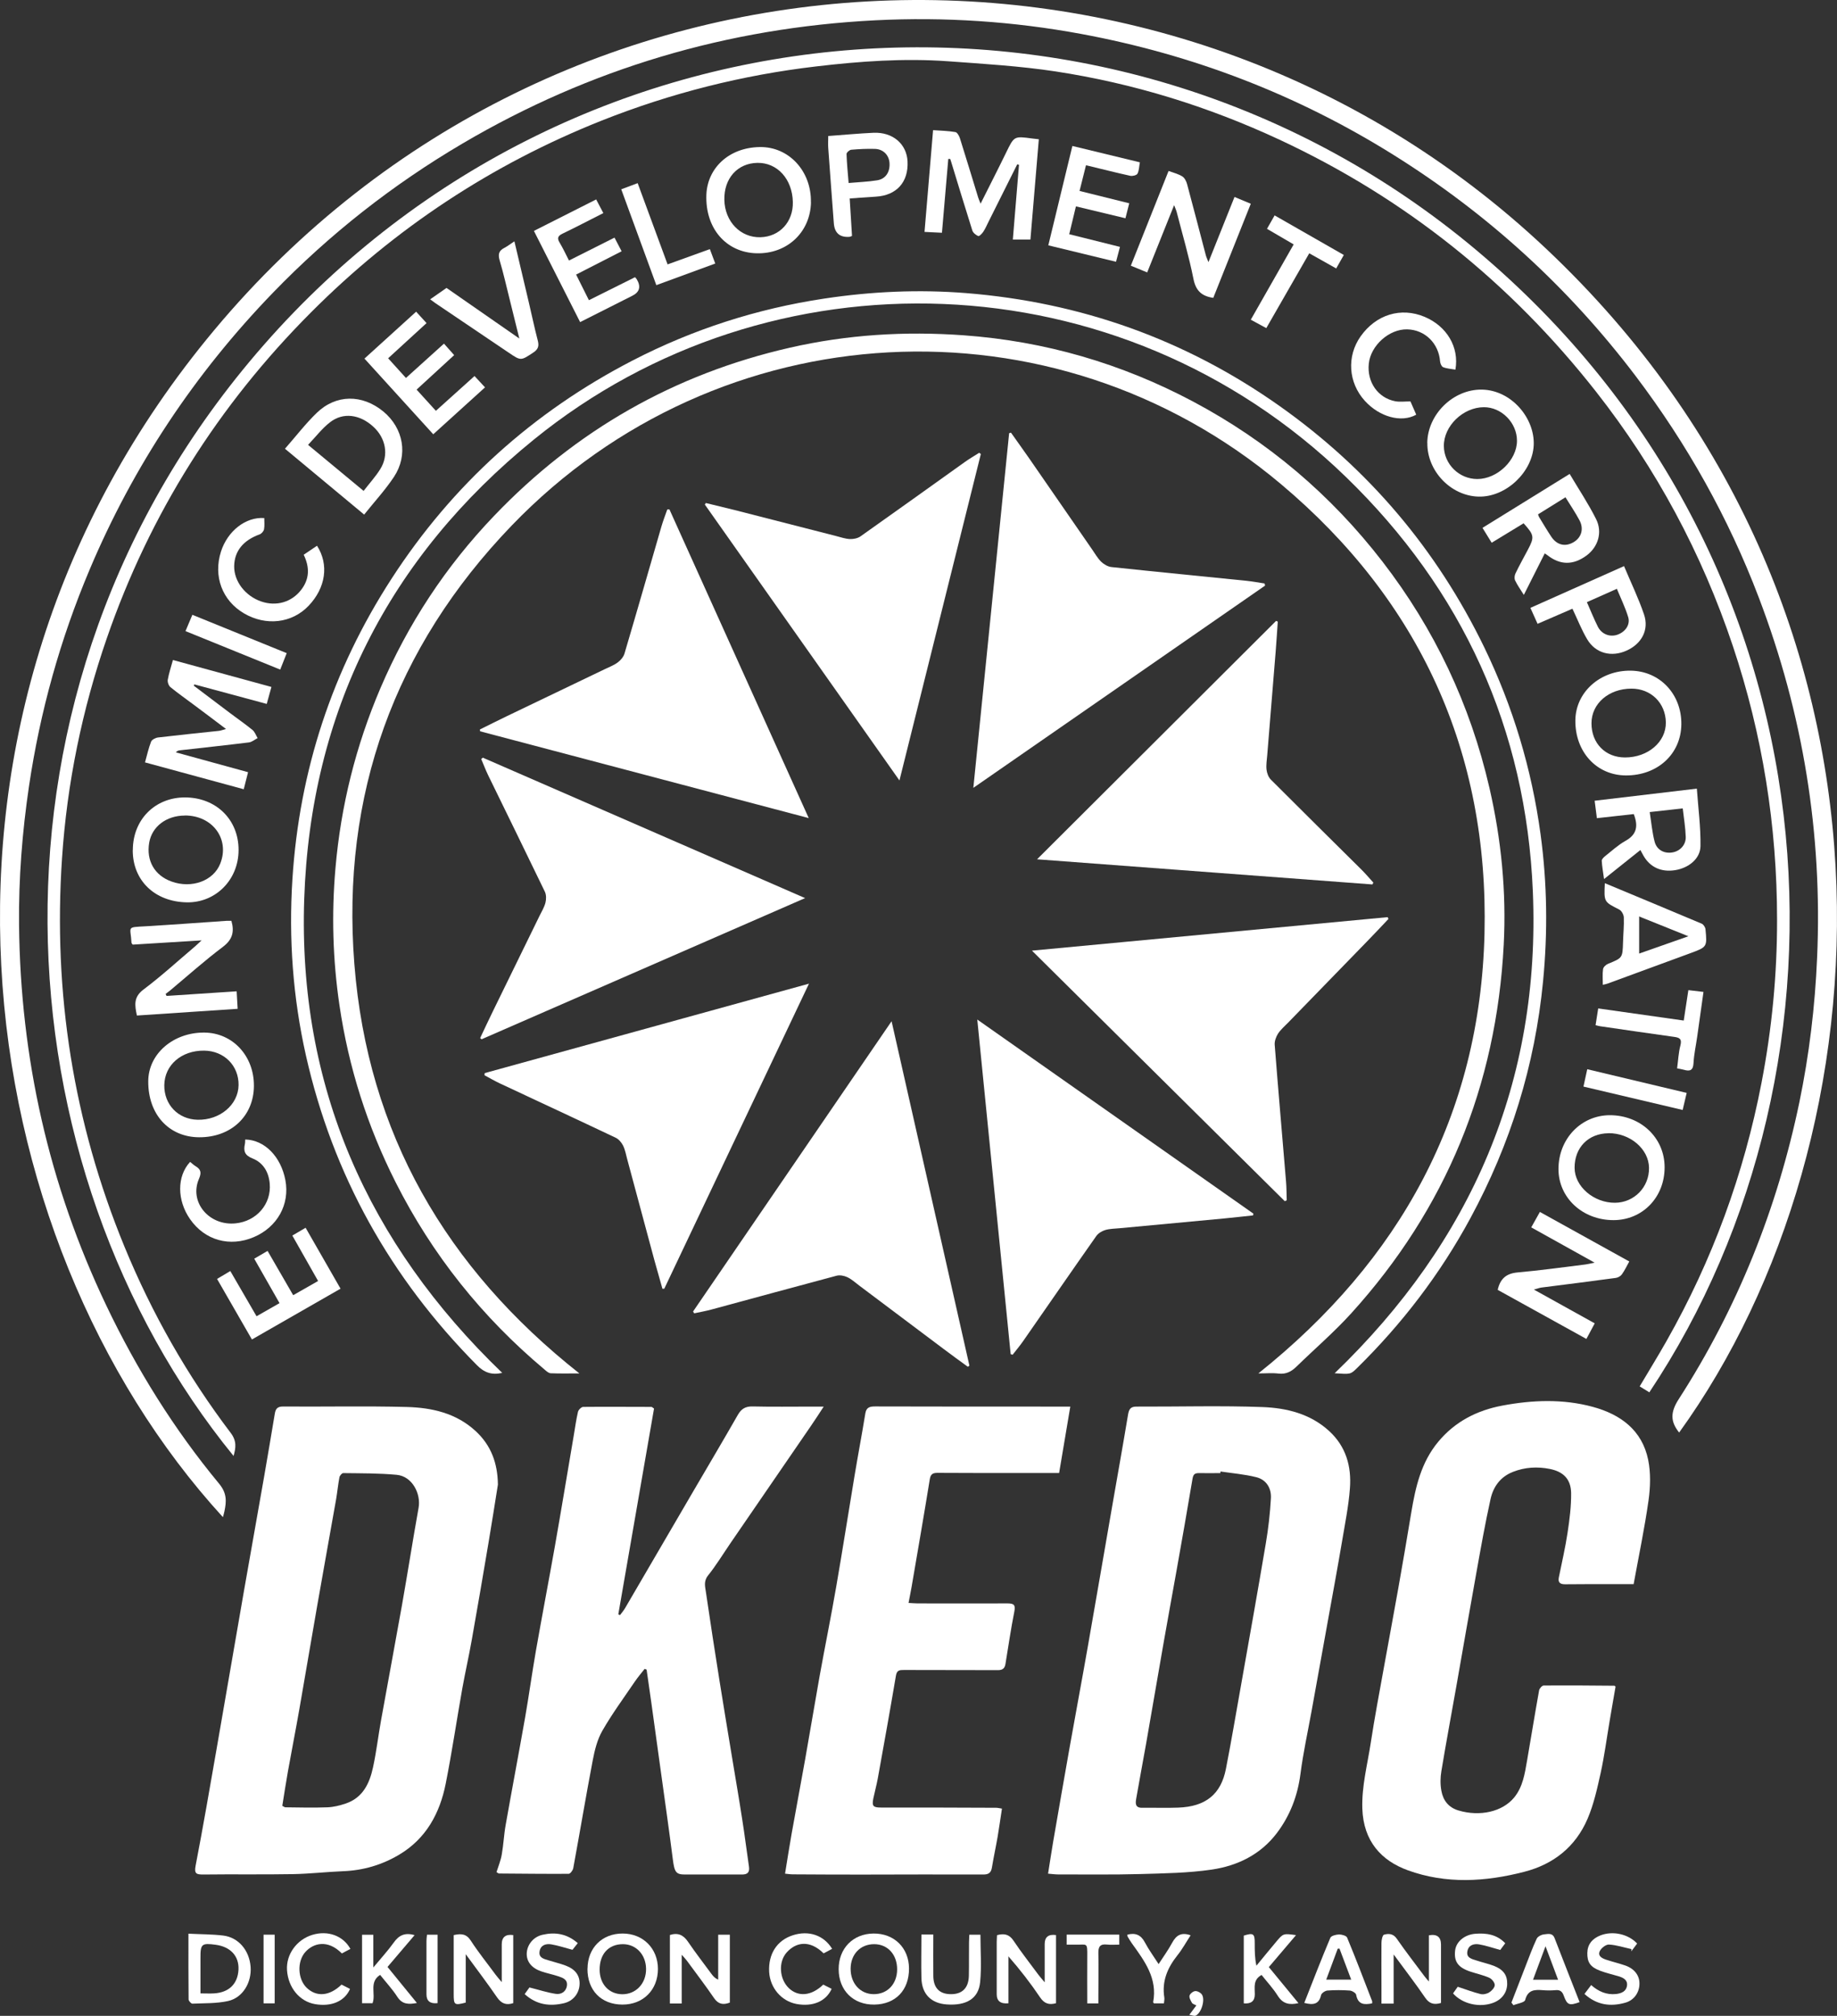 <?xml version="1.0" encoding="UTF-8"?><svg id="a" xmlns="http://www.w3.org/2000/svg" width="238.16" height="261.29" viewBox="0 0 238.16 261.29"><rect x="0" y="0" width="238.16" height="261.29" fill="#333333" stroke="none"/><path d="m135.88,242.85c.23-1.44.43-2.8.66-4.14.71-4.12,1.43-8.25,2.16-12.37.77-4.34,1.59-8.67,2.35-13.02,1.08-6.14,2.13-12.29,3.2-18.43.67-3.85,1.36-7.7,2-11.55.12-.69.33-1.03,1.11-1.02,5.44.02,10.9-.14,16.33.06,3.1.12,6.16.86,8.6,3.08,2.22,2.02,2.94,4.62,2.72,7.47-.17,2.3-.64,4.58-1.02,6.86-.56,3.31-1.17,6.62-1.77,9.93-.73,4.04-1.46,8.08-2.19,12.12-.49,2.69-1.08,5.37-1.43,8.08-.37,2.86-1.35,5.42-3.07,7.69-2.11,2.78-5.1,4.23-8.42,4.72-3.06.45-6.19.49-9.29.58-3.54.1-7.09.04-10.63.05-.36,0-.72-.05-1.31-.1h0Zm22.36-52.13c0,.07-.02.15-.03.22-.93,0-1.85.02-2.78,0-.52,0-.72.15-.82.71-.67,4.01-1.38,8.01-2.09,12.01-.55,3.09-1.12,6.17-1.66,9.26-.77,4.4-1.52,8.8-2.29,13.2-.41,2.33-.86,4.66-1.26,6.99-.1.59-.18,1.23.77,1.21,1.56-.02,3.12.04,4.68-.02,3.55-.13,5.54-1.73,6.18-5.04.69-3.51,1.28-7.05,1.91-10.57,1.1-6.21,2.21-12.42,3.26-18.64.33-1.94.55-3.9.66-5.86.07-1.3-.6-2.4-1.9-2.72-1.52-.38-3.1-.51-4.65-.74h.02Z" fill="#fff" stroke-width="0"/><path d="m64.56,192.38c-.4,2.5-.79,5-1.21,7.49-.71,4.22-1.43,8.44-2.18,12.65-.37,2.11-.85,4.2-1.23,6.31-.73,4.11-1.34,8.25-2.15,12.34-.76,3.85-2.54,7.15-6.04,9.23-2.22,1.32-4.64,2.04-7.25,2.14-2.18.09-4.35.34-6.53.38-3.86.07-7.73,0-11.59.05-.88,0-1.23-.06-1.02-1.14.96-4.98,1.82-9.97,2.69-14.96,1.2-6.87,2.37-13.74,3.57-20.61.86-4.93,1.75-9.86,2.61-14.79.48-2.75.94-5.5,1.4-8.25.11-.64.36-.92,1.1-.91,5.34.04,10.69-.08,16.03.06,3.24.09,6.39.8,8.9,3.12,2.01,1.85,2.85,4.17,2.89,6.89h.01Zm-27.96,41.69c.22.11.31.19.4.19,1.82.02,3.64.07,5.46,0,.78-.03,1.58-.23,2.33-.48,2.26-.75,3.13-2.63,3.58-4.74.43-2,.67-4.04,1.03-6.05.89-4.95,1.82-9.9,2.7-14.85.75-4.23,1.41-8.48,2.17-12.71.32-1.78-.8-4.09-2.86-4.27-2.3-.21-4.61-.19-6.92-.22-.16,0-.44.33-.48.53-.18.94-.27,1.89-.43,2.84-.82,4.64-1.66,9.27-2.47,13.91-.78,4.44-1.52,8.89-2.3,13.33-.47,2.69-1,5.36-1.48,8.05-.27,1.5-.49,3-.73,4.47h0Z" fill="#fff" stroke-width="0"/><path d="m217.69,185.68c-1.13-1.42-1.15-2.61-.06-4.31,7.63-11.83,12.78-24.71,15.65-38.49,1.28-6.18,2.03-12.43,2.3-18.74.71-16.09-1.83-31.65-7.56-46.69-3.93-10.33-9.28-19.87-15.95-28.69-8.72-11.51-19.21-21.07-31.45-28.71-12.46-7.78-25.95-12.96-40.39-15.64-8.84-1.64-17.77-2.23-26.74-1.78-19.13.97-37,6.25-53.52,15.97-9.06,5.33-17.27,11.78-24.58,19.34-10.14,10.49-18.09,22.44-23.77,35.89-3.81,9.02-6.42,18.38-7.86,28.07-.88,5.96-1.35,11.94-1.29,17.95.17,17.25,3.86,33.72,11.29,49.32,3.96,8.31,8.79,16.07,14.66,23.16,1,1.21.95,2.27.68,3.55-.05.26-.13.51-.2.77C-4.04,160.64-14.42,93.3,27.78,42.78c44.51-53.29,123.63-56.78,172.67-10.54,49.62,46.78,44.69,115.46,17.24,153.45h0Z" fill="#fff" stroke-width="0"/><path d="m84.79,182.59c-1.54,8.88-3.09,17.77-4.63,26.66.07.03.14.06.22.1.22-.3.47-.58.66-.91,2.94-5.03,5.88-10.06,8.81-15.09,1.94-3.32,3.9-6.62,5.81-9.96.45-.78.98-1.11,1.91-1.09,2.55.06,5.11.02,7.67.02h1.55c-.64.98-1.13,1.74-1.64,2.48-3.46,5.05-6.93,10.1-10.4,15.15-.98,1.43-1.89,2.93-2.97,4.28-.58.74-.36,1.44-.26,2.14.56,3.85,1.16,7.7,1.77,11.54.53,3.32,1.08,6.63,1.63,9.95.44,2.66.9,5.32,1.31,7.99.32,2.02.57,4.06.87,6.09.11.76-.19,1.03-.91,1.03-2.46-.01-4.93,0-7.39,0-1.17,0-1.36-.32-1.57-1.96-.46-3.62-.98-7.24-1.48-10.86-.43-3.16-.87-6.31-1.31-9.47-.2-1.42-.41-2.84-.61-4.27-.09-.03-.17-.06-.26-.09-.43.55-.88,1.08-1.27,1.65-1.43,2.11-2.95,4.17-4.21,6.37-.65,1.13-.99,2.5-1.24,3.81-.89,4.66-1.67,9.34-2.53,14-.05.28-.39.73-.59.73-3.02.02-6.04-.02-9.06-.04-.03,0-.06-.03-.3-.18.22-.71.54-1.47.68-2.27.23-1.28.28-2.59.51-3.86.82-4.64,1.7-9.27,2.52-13.92.5-2.86.89-5.73,1.39-8.59.79-4.5,1.65-8.99,2.45-13.49.85-4.83,1.65-9.67,2.47-14.5.17-1.01.31-2.03.54-3.02.06-.27.44-.65.68-.65,2.95-.03,5.91,0,8.86,0,.05,0,.11.07.33.22h-.01Z" fill="#fff" stroke-width="0"/><path d="m211.76,205.33h-2.74c-2.04,0-4.08,0-6.12.02-.64,0-.94-.23-.8-.9.39-1.93.84-3.85,1.13-5.79.26-1.7.48-3.43.46-5.14-.03-1.79-1-2.77-2.77-3.12-1.61-.32-3.22-.23-4.77.38-1.64.64-2.56,1.94-2.91,3.54-.71,3.21-1.28,6.44-1.86,9.68-.87,4.83-1.71,9.68-2.56,14.51-.65,3.68-1.34,7.36-1.95,11.05-.14.83-.16,1.73,0,2.56.22,1.23.91,2.16,2.22,2.55,2.76.82,5.7.18,7.23-1.7,1.11-1.37,1.36-3.06,1.65-4.72.53-3.05,1.02-6.11,1.57-9.15.04-.25.39-.63.6-.63,3.06-.02,6.11,0,9.17.03.02,0,.05.04.14.12-.25,1.46-.52,2.96-.77,4.47-.38,2.23-.67,4.47-1.15,6.67-.45,2.03-.9,4.1-1.71,5.99-1.55,3.61-4.39,5.89-8.21,6.87-5.04,1.3-10.12,1.61-15.1-.2-3.4-1.24-5.75-3.74-5.89-8-.09-2.91.66-5.68,1.09-8.5.49-3.22,1.1-6.43,1.68-9.64.62-3.45,1.27-6.89,1.88-10.34.59-3.3,1.15-6.61,1.7-9.92.55-3.28,1.27-6.47,3.49-9.14,2.19-2.64,5.06-4.08,8.31-4.69,3.89-.73,7.84-.89,11.72.16,3.61.98,6.4,3.02,7.19,6.87.34,1.68.29,3.51.05,5.23-.51,3.61-1.26,7.18-1.94,10.9l-.02-.02Z" fill="#fff" stroke-width="0"/><path d="m101.78,242.85c.29-1.78.55-3.47.85-5.16.57-3.21,1.18-6.41,1.75-9.62.64-3.58,1.23-7.18,1.87-10.76.7-3.88,1.49-7.74,2.16-11.63.83-4.79,1.58-9.6,2.38-14.4.45-2.7.96-5.39,1.4-8.09.13-.78.58-.89,1.26-.89,7.5.02,15.01.02,22.51.02h2.8c-.49,2.87-.96,5.66-1.45,8.61h-5.35c-3.47,0-6.94,0-10.41-.02-.57,0-.89.13-1,.79-.76,4.68-1.57,9.35-2.37,14.02-.11.64-.25,1.28-.39,2.05.45.02.8.06,1.15.06,3.89,0,7.77.02,11.66,0,.85,0,1.08.18.9,1.08-.45,2.25-.77,4.52-1.15,6.79-.09.53-.36.78-.95.78-4.06-.02-8.13,0-12.19-.02-.61,0-.94.02-1.06.76-.75,4.44-1.55,8.88-2.35,13.31-.16.87-.4,1.73-.58,2.6-.2.98,0,1.16.99,1.16,4.98,0,9.96,0,14.93.03.22,0,.45.06.76.11-.19,1.24-.36,2.44-.56,3.64-.23,1.33-.52,2.65-.74,3.99-.11.69-.44.92-1.14.91-5.27-.02-10.54,0-15.81.01-2.95,0-5.89-.01-8.84-.03-.32,0-.63-.05-1.03-.09h0Z" fill="#fff" stroke-width="0"/><path d="m75.1,178.02c-1.33,0-2.51.03-3.68-.02-.29,0-.59-.28-.83-.49-8.09-6.78-14.55-14.86-19.31-24.29-3.66-7.25-6.09-14.89-7.27-22.92-.87-5.89-1.04-11.81-.52-17.76.7-8.1,2.64-15.87,5.83-23.34,3.56-8.32,8.46-15.78,14.72-22.32,10.6-11.09,23.38-18.39,38.35-21.81,7.43-1.7,14.95-2.16,22.54-1.61,10.53.76,20.46,3.65,29.77,8.6,9.66,5.14,17.83,12.06,24.52,20.72,6.77,8.77,11.39,18.55,13.88,29.35,1.54,6.7,2.21,13.5,1.85,20.35-.95,18.23-7.48,34.19-19.75,47.73-2.22,2.45-4.75,4.62-7.13,6.94-.65.63-1.34,1-2.3.89-.81-.1-1.64-.02-2.63-.02,18.39-14.68,28.75-33.48,29.32-57.01.57-23.54-8.42-43.16-26.4-58.27-29.52-24.81-72.88-22.5-99.72,5.38-15.21,15.8-22.12,34.92-20.4,56.83,1.72,21.91,11.87,39.4,29.16,53.06h0Z" fill="#fff" stroke-width="0"/><path d="m30.29,188.73C.06,151.68-5.1,89.65,34.13,44.79,75.2-2.16,145.13-6.42,191.4,32.42c48.02,40.31,50.74,105.62,22.43,148.05-.4-.25-.81-.5-1.25-.77,1.19-2.01,2.37-3.92,3.48-5.88,5.94-10.47,10.03-21.63,12.31-33.45,1.35-6.99,2.03-14.05,2.02-21.16,0-12.13-1.88-23.96-5.73-35.47-4.02-12.01-9.92-23.01-17.73-32.96-11.1-14.14-24.74-25.08-41.06-32.68-9.26-4.31-18.93-7.3-29.01-8.84-4.61-.7-9.3-.98-13.96-1.32-5.71-.41-11.41,0-17.09.67-9.56,1.12-18.82,3.46-27.78,7.01-14.29,5.68-26.86,13.99-37.71,24.87-12.02,12.05-20.9,26.11-26.47,42.23-3.2,9.26-5.16,18.78-5.81,28.55-1.17,17.39,1.46,34.18,8.1,50.33,3.55,8.63,8.13,16.69,13.77,24.13.79,1.04.68,1.92.36,3.02l.02-.02Z" fill="#fff" stroke-width="0"/><path d="m173.04,177.99c17.77-17.1,26.7-37.82,25.69-62.4-.87-21.07-9.1-39.11-24.26-53.79-29.38-28.46-74.67-29.66-105.25-4.83-18.85,15.3-28.97,35.32-29.78,59.58-.81,24.22,8.22,44.62,25.67,61.4-1.35.31-2.33-.03-3.29-1.01-11.19-11.29-18.66-24.62-22.16-40.14-1.69-7.52-2.24-15.14-1.75-22.84.9-14.11,5.18-27.11,12.86-38.96,7.89-12.18,18.34-21.6,31.24-28.27,7.84-4.05,16.14-6.72,24.87-8.03,6.1-.92,12.22-1.2,18.36-.71,14.85,1.19,28.42,6,40.6,14.6,11.54,8.15,20.4,18.58,26.58,31.3,3.73,7.7,6.16,15.79,7.31,24.26.86,6.34.94,12.69.32,19.07-1.05,10.87-4.23,21.09-9.42,30.68-3.91,7.23-8.86,13.7-14.73,19.46-.81.79-.82.78-2.86.64h0Z" fill="#fff" stroke-width="0"/><path d="m25.14,88.89c1.58,1.19,3.16,2.39,4.74,3.58.96.72,1.94,1.4,2.86,2.15.3.25.44.69.66,1.05-.37.19-.73.51-1.13.56-2.99.37-5.99.69-8.99,1.03-.15.02-.31.06-.48.26,3.08.85,6.16,1.69,9.36,2.57-.19.73-.36,1.41-.56,2.21-4.29-1.17-8.49-2.31-12.8-3.48.26-.94.46-1.85.79-2.69.1-.26.58-.5.9-.54,2.63-.31,5.27-.58,7.91-.86.24-.03.48-.13.9-.24-1.5-1.13-2.84-2.15-4.19-3.15-1.01-.76-2.05-1.48-3.02-2.28-.23-.19-.39-.66-.34-.95.15-.84.42-1.65.67-2.56,4.29,1.17,8.49,2.32,12.77,3.49-.21.76-.39,1.42-.61,2.2-3.17-.86-6.27-1.69-9.38-2.53l-.09.2.03-.02Z" fill="#fff" stroke-width="0"/><path d="m122.94,20.62c-.27,3.15-.54,6.3-.82,9.55-.74-.04-1.42-.07-2.26-.11.37-4.39.73-8.73,1.11-13.19,1,.07,1.96.09,2.89.25.24.04.49.49.59.8.81,2.56,1.58,5.13,2.37,7.69.07.21.16.42.31.79,1.15-2.3,2.25-4.44,3.3-6.6s1.03-2.17,3.38-1.85c.23.03.46.05.87.1-.36,4.33-.72,8.64-1.09,13h-2.28c.27-3.28.54-6.49.8-9.69l-.23-.06c-1.24,2.47-2.47,4.95-3.71,7.42-.22.44-.42.91-.69,1.32-.16.24-.52.61-.65.56-.31-.13-.67-.42-.77-.72-.94-2.97-1.84-5.95-2.75-8.92-.04-.12-.08-.24-.12-.36h-.25v.02Z" fill="#fff" stroke-width="0"/><path d="m157.31,38.61c-1.52-.22-2.27-.92-2.58-2.44-.58-2.92-1.43-5.78-2.17-8.66-.06-.24-.17-.47-.34-.92-1.2,3.01-2.33,5.82-3.49,8.72-.73-.3-1.39-.57-2.12-.87,1.63-4.11,3.25-8.16,4.89-12.28.63.23,1.25.38,1.77.7.31.19.53.63.63,1,.83,3.07,1.62,6.15,2.43,9.22.06.24.18.47.34.9,1.16-2.9,2.25-5.63,3.38-8.45.71.3,1.37.57,2.11.88-1.64,4.12-3.26,8.17-4.86,12.19h0Z" fill="#fff" stroke-width="0"/><path d="m206.75,163.67c-2.86-1.59-5.48-3.05-8.23-4.58.37-.67.72-1.28,1.12-2,3.88,2.15,7.69,4.26,11.59,6.42-.34.61-.6,1.17-.96,1.67-.16.23-.5.42-.78.46-3.22.44-6.44.84-9.65,1.25-.27.04-.54.14-.98.26,2.7,1.5,5.24,2.91,7.89,4.38-.36.67-.69,1.3-1.08,2.02-3.88-2.15-7.69-4.26-11.5-6.36.33-1.46,1.12-2.13,2.59-2.26,2.93-.26,5.86-.67,8.78-1.03.31-.04.62-.12,1.21-.24h0Z" fill="#fff" stroke-width="0"/><path d="m21.59,129.09c3-.2,6-.39,9.09-.6.04.76.08,1.47.13,2.27-4.38.29-8.7.58-13.06.87-.28-1.33-.46-2.38.84-3.36,2.33-1.75,4.49-3.73,6.71-5.61.22-.19.43-.39.84-.77-3.17.2-6.07.38-8.93.55-.09-.13-.16-.18-.16-.23-.12-2.17-.73-2,1.87-2.15,3.51-.21,7.01-.47,10.52-.71.19,0,.38,0,.56,0,.4,1.41.16,2.42-1.09,3.37-2.38,1.79-4.61,3.79-6.9,5.7-.17.14-.36.27-.54.41.04.09.08.18.13.27h0Z" fill="#fff" stroke-width="0"/><path d="m36.95,58.16c1.43-1.63,2.67-3.25,4.11-4.64,2.51-2.43,5.91-2.43,8.64-.18,2.61,2.16,3.25,5.65,1.37,8.48-1.13,1.7-2.53,3.22-3.86,4.88-3.44-2.86-6.8-5.65-10.27-8.54h0Zm3-.49c2.48,2.06,4.78,3.97,7.19,5.96.78-1.01,1.57-1.87,2.17-2.84,1.12-1.79.71-4.01-.92-5.49-1.74-1.59-3.9-1.89-5.6-.57-1.03.8-1.84,1.87-2.85,2.93h0Z" fill="#fff" stroke-width="0"/><path d="m217.98,93.88c-.04,3.85-3.08,6.65-7.2,6.63-3.8-.02-6.59-3.07-6.54-7.15.04-3.65,3.22-6.49,7.2-6.43,3.76.06,6.58,3.05,6.54,6.95Zm-6.47-4.62c-2.95,0-5.19,1.95-5.18,4.5,0,2.6,1.81,4.42,4.35,4.42,2.98,0,5.33-2.02,5.29-4.55-.04-2.52-1.94-4.38-4.46-4.37Z" fill="#fff" stroke-width="0"/><path d="m105.14,26.22c-.08,3.89-3.1,6.72-7.07,6.61-3.94-.11-6.66-3.24-6.49-7.6.13-3.36,2.82-6.09,6.9-6.17,3.82-.07,6.74,3.16,6.65,7.17h0Zm-2.35-.04c-.07-2.97-2.01-5.11-4.59-5.07-2.59.04-4.35,2.01-4.29,4.8.06,2.81,2.09,4.91,4.68,4.84,2.49-.07,4.26-1.99,4.2-4.57Z" fill="#fff" stroke-width="0"/><path d="m185.04,57.41c.05-3.71,3.36-6.96,7.07-6.91,3.85.06,6.89,3.72,6.73,7.21-.16,3.46-3.58,6.75-7.15,6.66-3.6-.09-6.69-3.33-6.64-6.96h-.01Zm6.49,4.68c2.6,0,5.14-2.45,5.14-4.96,0-2.33-2-4.36-4.3-4.35-2.7.02-5.2,2.44-5.18,5.03.02,2.35,1.97,4.28,4.33,4.28h0Z" fill="#fff" stroke-width="0"/><path d="m17.22,110.19c0-3.94,2.86-6.82,6.74-6.83,4.04,0,6.98,2.86,6.97,6.82,0,3.85-2.96,6.84-6.7,6.78-4.17-.07-7.03-2.83-7.02-6.77h.01Zm6.75-4.48c-2.4,0-4.28,1.43-4.63,3.53-.39,2.33.7,4.23,2.89,5.02,2.63.95,5.45-.08,6.33-2.33,1.25-3.18-1-6.23-4.59-6.23h0Z" fill="#fff" stroke-width="0"/><path d="m209.18,158.15c-4.01,0-7.13-2.9-7.13-6.62,0-3.91,2.92-6.97,6.66-6.98,4.01,0,7.11,2.94,7.1,6.76,0,3.89-2.87,6.84-6.63,6.84Zm-.66-11.26c-2.6.03-4.39,1.85-4.38,4.48,0,2.41,2.48,4.55,5.24,4.53,2.49-.02,4.45-2.03,4.41-4.54-.04-2.44-2.46-4.5-5.27-4.48h0Z" fill="#fff" stroke-width="0"/><path d="m32.92,140.75c-.02,3.92-2.97,6.68-7.1,6.66-3.93-.02-6.62-2.97-6.6-7.24,0-3.56,3.23-6.36,7.27-6.33,3.67.03,6.45,3.02,6.43,6.91Zm-11.62-.11c-.04,2.53,1.79,4.44,4.31,4.5,2.9.07,5.29-1.95,5.32-4.5.03-2.52-1.88-4.43-4.46-4.46-2.94-.03-5.13,1.86-5.17,4.47h0Z" fill="#fff" stroke-width="0"/><path d="m207.96,113.95c-.12-.9-.26-1.64-.3-2.39,0-.19.25-.44.44-.59.86-.68,1.68-1.44,2.62-1.97,1.48-.81,1.7-1.92,1.09-3.48-1.53.17-3.09.34-4.78.53-.09-.73-.18-1.44-.29-2.26,4.39-.52,8.69-1.03,13.25-1.57.18,2.55.51,5.01.47,7.46-.03,1.65-1.55,2.83-3.29,3.11-1.8.29-3.27-.39-4.12-1.91-.11-.2-.22-.4-.38-.7-1.56,1.25-3.08,2.46-4.71,3.76h0Zm5.92-8.69c.21,1.36.32,2.61.63,3.82.28,1.09,1.25,1.59,2.31,1.41.98-.16,1.76-.97,1.73-2.01-.04-1.21-.24-2.41-.39-3.7-1.48.17-2.82.32-4.29.48h0Z" fill="#fff" stroke-width="0"/><path d="m193.39,70.35c-.41-.66-.77-1.25-1.19-1.93,3.76-2.32,7.47-4.62,11.3-6.99,1.18,1.99,2.43,3.86,3.43,5.86.86,1.72.24,3.61-1.22,4.7-1.74,1.29-3.43,1.28-5.1-.03-.08-.06-.16-.11-.34-.23-.88,1.76-1.75,3.48-2.71,5.38-.44-.71-.84-1.26-1.13-1.87-.12-.24-.08-.64.04-.9.5-1.04,1.07-2.06,1.61-3.08.87-1.64.83-1.9-.55-3.43-1.33.81-2.68,1.63-4.14,2.52h0Zm9.56-5.89c-1.26.78-2.41,1.5-3.55,2.21.06.16.08.26.13.34.52.85,1.02,1.7,1.57,2.53.73,1.12,1.83,1.38,2.92.73,1.01-.6,1.35-1.73.75-2.84-.53-.99-1.16-1.92-1.81-2.97h-.01Z" fill="#fff" stroke-width="0"/><path d="m208.07,114.48c4.25,1.77,8.41,3.5,12.56,5.25.23.1.46.47.48.73.22,2.28.21,2.29-1.96,3.09-3.57,1.32-7.15,2.63-10.73,3.94-.18.06-.36.1-.62.16,0-.73-.06-1.39.03-2.04.04-.26.37-.57.64-.68,1.88-.77,1.89-.75,1.95-2.82.03-1.06.14-2.12.1-3.18,0-.36-.29-.89-.6-1.04-1.97-1-1.98-.97-1.86-3.41h.01Zm10.81,6.87c-2.26-.91-4.23-1.7-6.37-2.56v4.81c2.1-.74,4.09-1.44,6.37-2.24h0Z" fill="#fff" stroke-width="0"/><path d="m140.8,21.4c-.29,1.16-.55,2.18-.84,3.35,2.12.53,4.22,1.05,6.44,1.6-.17.68-.33,1.3-.49,1.94-2.16-.52-4.25-1.02-6.42-1.54-.29,1.23-.57,2.37-.87,3.61,2.21.55,4.35,1.08,6.58,1.64-.18.69-.34,1.28-.51,1.93-2.93-.71-5.79-1.41-8.78-2.13,1.04-4.31,2.07-8.54,3.12-12.88,2.95.72,5.8,1.41,8.75,2.12-.1.55-.1,1.07-.31,1.47-.11.21-.64.34-.93.28-1.87-.41-3.73-.89-5.74-1.37v-.02Z" fill="#fff" stroke-width="0"/><path d="m44.16,167.03c-3.89,2.23-7.65,4.39-11.5,6.59-1.51-2.62-2.99-5.19-4.52-7.85.57-.34,1.11-.65,1.72-1.02,1.13,1.95,2.24,3.86,3.4,5.86,1-.57,1.93-1.1,2.98-1.7-1.1-1.92-2.17-3.81-3.28-5.76.57-.33,1.1-.64,1.73-1.01,1.09,1.89,2.17,3.75,3.32,5.74,1.07-.61,2.12-1.2,3.23-1.84-1.12-1.98-2.21-3.9-3.34-5.89.6-.35,1.14-.66,1.72-1.01,1.5,2.61,2.98,5.2,4.52,7.88h.02Z" fill="#fff" stroke-width="0"/><path d="m73.78,33.76c2.02-1.01,3.91-1.96,5.89-2.96.31.58.59,1.13.92,1.77-1.96,1-3.89,1.99-5.9,3.02.56,1.11,1.08,2.16,1.66,3.32,2.04-1.02,4.01-2,5.98-2.98.11.13.19.2.23.28.56.95.36,1.66-.59,2.13-2.22,1.12-4.43,2.24-6.76,3.41-2-3.94-3.97-7.83-5.99-11.82,2.69-1.36,5.34-2.7,8.07-4.08.32.6.6,1.15.93,1.77-1.8.91-3.53,1.82-5.28,2.66-.65.31-.73.61-.37,1.2.42.7.77,1.45,1.19,2.28h.02Z" fill="#fff" stroke-width="0"/><path d="m47.24,46.49c2.29-2.08,4.47-4.06,6.71-6.09.47.52.89.97,1.35,1.48-1.68,1.54-3.3,3.02-4.98,4.56.81.89,1.53,1.69,2.31,2.55,1.68-1.52,3.29-2.97,4.93-4.45.45.52.86.98,1.32,1.49-1.63,1.5-3.24,2.97-4.87,4.47.84.93,1.62,1.78,2.5,2.75,1.67-1.51,3.31-2.98,5.01-4.51.47.51.89.96,1.36,1.47-2.24,2.03-4.44,4.03-6.71,6.08-2.98-3.28-5.91-6.5-8.92-9.81h0Z" fill="#fff" stroke-width="0"/><path d="m210.55,73.38c.91,2.17,1.88,4.17,2.59,6.26.68,1.99-.3,3.81-2.26,4.69-1.97.89-4.03.36-5.11-1.47-.72-1.21-1.24-2.55-1.91-3.96-1.49.65-2.99,1.29-4.52,1.96-.31-.69-.6-1.32-.93-2.07,4.03-1.8,8.03-3.58,12.16-5.42h-.02Zm-4.82,4.66c.5,1.14.92,2.18,1.42,3.18.49.98,1.54,1.38,2.51,1.06,1.04-.35,1.73-1.3,1.43-2.29-.38-1.25-.96-2.43-1.47-3.67-1.37.61-2.57,1.14-3.89,1.73h0Z" fill="#fff" stroke-width="0"/><path d="m107.37,17.63c2.04-.15,3.95-.33,5.87-.42,2.5-.11,4.31,1.45,4.42,3.71.13,2.69-1.42,4.41-4.11,4.57-1.09.07-2.18.15-3.39.23.1,1.65.2,3.26.3,4.86-.15.06-.24.11-.33.12-1.26.09-1.94-.5-2.03-1.79-.24-3.24-.49-6.48-.72-9.72-.04-.49,0-.98,0-1.57h-.01Zm2.65,6.09c1.35-.12,2.54-.16,3.71-.35,1.11-.18,1.68-1.1,1.59-2.27-.08-1.01-.82-1.77-1.89-1.8-1.02-.03-2.05.02-3.07.11-.23.02-.61.36-.61.55.04,1.21.16,2.42.27,3.76Z" fill="#fff" stroke-width="0"/><path d="m55.78,38.79c.75-.52,1.39-.97,2.11-1.47,3.07,2.13,6.13,4.26,9.44,6.56-.47-1.93-.88-3.58-1.29-5.22-.41-1.64-.78-3.29-1.26-4.9-.22-.76-.14-1.25.59-1.62.43-.22.81-.53,1.32-.86.64,2.73,1.26,5.32,1.87,7.92.39,1.64.73,3.3,1.16,4.93.18.7.08,1.13-.57,1.56-1.62,1.07-1.6,1.11-3.2.02-3.16-2.14-6.32-4.27-9.48-6.4-.19-.13-.37-.27-.7-.51h0Z" fill="#fff" stroke-width="0"/><path d="m39.38,71.9c.64-.43,1.18-.79,1.72-1.16,1.57,2.44,1.13,5.45-1.09,7.78-2.16,2.27-5.54,2.66-8.4.97-2.81-1.66-3.98-4.81-2.96-8,.85-2.66,3.21-4.52,5.61-4.34,0,.48.06.98-.03,1.46-.05.25-.32.56-.56.65-2.13.77-3.27,2.16-3.31,4.1-.04,1.97,1.42,3.88,3.5,4.6,1.94.67,3.94.11,5.18-1.5,1.09-1.4,1.13-2.92.33-4.56h0Z" fill="#fff" stroke-width="0"/><path d="m188.68,47.91c-.58-.1-1.12-.13-1.59-.32-.2-.08-.37-.48-.39-.75-.18-2.34-1.96-4.1-4.27-4.15-2.33-.05-4.73,2.09-4.97,4.45-.25,2.38,1.18,4.44,3.43,4.87.6.11,1.24.02,1.97.02.23.52.49,1.12.75,1.72-1.92,1.08-4.77.3-6.67-1.8-2.14-2.36-2.36-5.77-.55-8.34,2.01-2.85,5.24-3.83,8.31-2.54,2.87,1.21,4.5,3.92,3.99,6.84h0Z" fill="#fff" stroke-width="0"/><path d="m24.66,150.61c.26.21.45.4.67.53.7.42.83.82.46,1.67-1.29,3,1.31,6.1,4.74,5.76,2.73-.27,4.67-2.51,4.44-5.15-.13-1.51-.85-2.72-2.24-3.27-1.01-.4-1.18-.96-.98-1.86.04-.19.03-.39.04-.59,2.51.05,4.63,2.21,5.21,5.27.59,3.14-1.04,6.08-4.09,7.38-3.12,1.33-6.36.42-8.27-2.33-1.7-2.44-1.72-5.55,0-7.41h.01Z" fill="#fff" stroke-width="0"/><path d="m173.24,34.8c-1.23-.69-2.31-1.31-3.5-1.97-1.85,3.23-3.68,6.41-5.57,9.7-.65-.35-1.27-.69-2.01-1.09,1.86-3.26,3.69-6.47,5.56-9.76-1.16-.68-2.26-1.32-3.46-2.02.33-.57.63-1.11.99-1.74,2.99,1.71,5.94,3.4,8.97,5.13-.34.6-.64,1.14-.99,1.75h.01Z" fill="#fff" stroke-width="0"/><path d="m218.29,132.28c.21-1.36.4-2.6.6-3.94.63.08,1.23.15,1.96.23-.28,2-.54,3.88-.81,5.77-.16,1.15-.42,2.29-.48,3.44-.05.98-.47,1.11-1.26.88-.28-.08-.58-.12-.87-.18.14-1.02.18-2.03.43-2.98.23-.88-.17-1.02-.87-1.11-3.18-.44-6.36-.91-9.54-1.37-.19-.03-.38-.09-.59-.14.11-.72.22-1.39.34-2.17,3.7.52,7.33,1.04,11.08,1.57h0Z" fill="#fff" stroke-width="0"/><path d="m80.53,24.54c.78-.29,1.42-.53,2.14-.8,1.3,3.53,2.58,7,3.88,10.53,1.87-.67,3.63-1.31,5.48-1.98.24.63.45,1.2.7,1.87-2.54.93-5.02,1.84-7.64,2.8-1.51-4.13-3.01-8.21-4.55-12.43h0Z" fill="#fff" stroke-width="0"/><path d="m180.69,259.7h-1.59v-2.38c0-1.82-.02-3.65,0-5.47,0-.38.13-1.02.33-1.08.58-.16,1.19-.16,1.65.51,1.15,1.66,2.39,3.26,3.6,4.88.13.18.28.34.57.68v-5.99c1.05-.19,1.57.21,1.57,1.22v7.55c-.93.27-1.53.09-2.07-.71-1.24-1.82-2.6-3.57-4.07-5.58v6.36h0Z" fill="#fff" stroke-width="0"/><path d="m135.44,256.91v-4.93c0-.91.49-1.3,1.47-1.16v8.83c-.87.24-1.5.09-2.07-.76-1.23-1.83-2.59-3.58-4.1-5.31v6.08q-1.52.15-1.52-1.17v-6.77c0-.29.03-.58.04-.89.93-.25,1.59-.12,2.15.73,1.01,1.52,2.15,2.95,3.23,4.42.19.25.4.48.78.94h.02Z" fill="#fff" stroke-width="0"/><path d="m58.83,250.82c.96-.21,1.63-.17,2.2.71.99,1.53,2.14,2.95,3.22,4.42.19.26.4.49.8.97v-4.89c0-.95.5-1.35,1.49-1.21v8.82c-.91.3-1.54.06-2.1-.75-1.25-1.82-2.58-3.57-4.06-5.59v6.27c-1.47.38-1.56.31-1.56-1.09v-7.65h0Z" fill="#fff" stroke-width="0"/><path d="m88.4,259.69h-1.55v-8.88c1.05-.34,1.75,0,2.35.88.97,1.43,2.03,2.79,3.05,4.18.21.28.43.54.86.73v-5.83h1.51v8.8c-.87.33-1.5.22-2.06-.6-1.12-1.64-2.33-3.22-3.51-4.83-.15-.2-.32-.38-.67-.77v6.32h.02Z" fill="#fff" stroke-width="0"/><path d="m24.44,250.64c1.6.08,3.06.07,4.49.24,1.99.24,3.4,1.92,3.56,4.06.15,2.03-1.02,4.01-2.93,4.43-1.49.33-3.07.27-4.62.34-.16,0-.48-.35-.49-.54-.03-2.77-.02-5.55-.02-8.53h.01Zm1.54,7.74c.71,0,1.23.03,1.75,0,1.96-.11,3.1-1.24,3.19-3.09.08-1.74-1.03-2.95-2.94-3.21-1.83-.25-2-.11-1.99,1.7v4.61h0Z" fill="#fff" stroke-width="0"/><path d="m76.17,255.17c.02-2.69,1.89-4.56,4.56-4.55,2.64,0,4.56,1.94,4.57,4.58,0,2.72-1.91,4.64-4.61,4.63-2.76-.01-4.54-1.85-4.53-4.66h.01Zm1.57.12c0,1.88,1.2,3.18,2.93,3.2,1.79.01,3.12-1.41,3.09-3.31-.03-1.83-1.29-3.17-2.99-3.18-1.86,0-3.03,1.26-3.03,3.29h0Z" fill="#fff" stroke-width="0"/><path d="m113.24,250.62c2.68-.03,4.59,1.85,4.61,4.51.02,2.82-1.73,4.66-4.49,4.7-2.73.04-4.62-1.83-4.63-4.58-.01-2.69,1.85-4.6,4.5-4.63h.01Zm.09,1.38c-1.8,0-3.05,1.32-3.05,3.2s1.24,3.27,2.99,3.28c1.78.01,3.04-1.32,3.04-3.22s-1.21-3.26-2.98-3.26Z" fill="#fff" stroke-width="0"/><path d="m169.09,259.62c1.13-2.86,2.21-5.67,3.38-8.44.11-.27.74-.43,1.14-.44.35,0,.94.16,1.04.41,1.13,2.72,2.18,5.48,3.24,8.23.03.08,0,.19,0,.29-.99.2-1.83.19-2.07-1.11-.04-.24-.54-.53-.84-.55-.96-.07-1.93-.07-2.88,0-.3.02-.77.34-.83.59-.26,1.19-1,1.32-2.18,1.01h0Zm6.09-3.02c-.53-1.41-1.02-2.72-1.52-4.03-.08,0-.15.01-.23.02-.49,1.31-.97,2.61-1.49,4.01h3.24Z" fill="#fff" stroke-width="0"/><path d="m195.95,259.58c.61-1.57,1.21-3.13,1.82-4.7.47-1.2.91-2.42,1.46-3.59.13-.28.61-.53.95-.56.47-.04,1.08-.24,1.36.47,1.07,2.77,2.16,5.54,3.25,8.31-1.32.48-1.61.39-2.04-.8-.2-.56-.47-.81-1.08-.75-.56.05-1.13.05-1.69,0-1.04-.08-1.91-.04-2.25,1.28-.09.33-.99.45-1.52.67-.08-.11-.17-.22-.25-.33h-.01Zm6.05-2.97c-.55-1.46-1.03-2.76-1.63-4.34-.6,1.62-1.09,2.93-1.62,4.34h3.25Z" fill="#fff" stroke-width="0"/><path d="m74.91,251.86c-.32.41-.57.71-.69.87-1.01-.27-1.87-.56-2.77-.71-.7-.11-1.38.11-1.5.94-.12.8.56.95,1.12,1.12.76.24,1.54.42,2.28.7,1.27.48,1.85,1.32,1.79,2.45-.06,1.14-.81,2.13-2.02,2.42-1.83.43-3.55.23-5.1-1.18.27-.37.53-.74.62-.86,1.25.31,2.32.67,3.42.83.68.1,1.33-.26,1.44-1.07.1-.78-.52-1.01-1.09-1.2-.72-.24-1.47-.39-2.19-.63-1.3-.43-1.97-1.28-1.93-2.36.05-1.11.85-2.13,2.05-2.4,1.62-.37,3.15-.15,4.56,1.08h0Z" fill="#fff" stroke-width="0"/><path d="m195.15,251.88c-.27.36-.52.7-.65.87-.98-.27-1.84-.57-2.72-.72-.69-.12-1.39.07-1.54.89-.16.87.59,1,1.17,1.19.75.25,1.53.42,2.27.7,1.25.49,1.75,1.23,1.72,2.38-.03,1.12-.72,2.02-1.87,2.43-1.76.63-3.95.12-5.15-1.24.24-.33.48-.67.61-.86,1.04.34,1.97.7,2.94.94.35.09.83-.01,1.14-.21.33-.21.71-.62.72-.95,0-.32-.37-.79-.7-.94-.78-.35-1.63-.53-2.45-.8-1.6-.53-2.16-1.3-1.99-2.74.13-1.14,1.22-2.06,2.61-2.17,1.42-.11,2.77.07,3.88,1.22h0Z" fill="#fff" stroke-width="0"/><path d="m119.46,250.75h1.54c0,1.82-.02,3.6,0,5.38.02,1.47.73,2.25,2.02,2.34,1.64.11,2.56-.71,2.59-2.39.03-1.42,0-2.85.02-4.28,0-.33.03-.65.04-1.03h1.44c0,2.08.16,4.14-.04,6.16-.21,2.13-1.79,3.06-4.33,2.88-2.02-.14-3.22-1.34-3.28-3.39-.05-1.85,0-3.71,0-5.67h0Z" fill="#fff" stroke-width="0"/><path d="m212.24,251.93c-.24.32-.49.66-.74.99,0-.09,0-.18.02-.28-.98-.21-1.95-.54-2.93-.59-.4-.02-1.02.47-1.2.88-.27.63.35.92.87,1.09.82.27,1.66.47,2.47.75,1.18.42,1.83,1.3,1.82,2.34,0,1.12-.67,2.14-1.82,2.47-1.92.55-3.72.32-5.31-1.13.3-.4.58-.76.87-1.15.94.83,1.98,1.29,3.22,1.16.72-.08,1.35-.35,1.43-1.13.07-.72-.52-1-1.13-1.18-.79-.23-1.6-.42-2.37-.71-1.27-.48-1.67-1.1-1.65-2.3.02-1.09.61-1.86,1.73-2.29,1.59-.6,3.58-.17,4.73,1.07h0Z" fill="#fff" stroke-width="0"/><path d="m168.03,250.82c-1.2,1.41-2.35,2.75-3.53,4.15,1.29,1.57,2.54,3.09,3.84,4.67-1.18.27-2.03.09-2.68-.95-.61-.97-1.41-1.82-2.1-2.7-1.14.62-.87,1.62-.88,2.52q0,1.29-1.43,1.16v-8.78c1.25-.39,1.43-.26,1.42,1.01,0,.94,0,1.89.22,2.89.86-1.04,1.7-2.08,2.57-3.11.91-1.09.92-1.08,2.59-.85h-.02Z" fill="#fff" stroke-width="0"/><path d="m46.93,250.78h1.47v4.24c1.01-1.22,1.89-2.17,2.64-3.22.65-.92,1.41-1.35,2.71-.97-1.17,1.37-2.31,2.71-3.51,4.12,1.25,1.53,2.49,3.06,3.81,4.67-1.07.2-1.9.2-2.54-.8-.64-.99-1.46-1.87-2.23-2.84-1.48.95-.52,2.49-.98,3.67h-1.36v-8.89.02Z" fill="#fff" stroke-width="0"/><path d="m24.05,81.8c.33-.78.59-1.41.89-2.11,4.1,1.67,8.11,3.3,12.23,4.97-.28.7-.53,1.36-.84,2.13-4.1-1.67-8.13-3.31-12.29-4.99h.01Z" fill="#fff" stroke-width="0"/><path d="m218.67,141.66c-.17.72-.32,1.36-.52,2.21-4.27-1-8.49-2-12.86-3.03.16-.74.31-1.45.49-2.25,4.37,1.04,8.61,2.05,12.89,3.07h0Z" fill="#fff" stroke-width="0"/><path d="m45.43,252.61c-.37.2-.75.39-1.11.59-1.84-1.86-3.71-1.33-4.73-.19-1.1,1.22-1,3.52.17,4.64,1.28,1.23,2.96,1.09,4.52-.41.35.18.73.37,1.1.56-.69,1.6-2.42,2.34-4.54,1.97-2.01-.35-3.48-2.14-3.63-4.41-.13-2.03,1.25-3.95,3.29-4.57,2.01-.6,3.97.1,4.93,1.82Z" fill="#fff" stroke-width="0"/><path d="m107.89,252.6c-.42.22-.77.41-1.11.59-1.82-1.79-3.59-1.45-4.78-.13-1.12,1.25-.96,3.45.26,4.63,1.23,1.18,2.94,1.03,4.47-.45.35.18.72.37,1.09.55-.73,1.63-2.46,2.35-4.56,1.96-1.96-.37-3.42-2.09-3.54-4.14-.13-2.34,1.01-4.11,3.08-4.77,2.06-.66,4.01,0,5.08,1.76h0Z" fill="#fff" stroke-width="0"/><path d="m146.15,250.77c1.04-.28,1.77.02,2.28,1,.49.93,1.12,1.78,1.78,2.81.65-1.01,1.27-1.85,1.76-2.77.51-.94,1.16-1.4,2.39-.96-.57.87-1.07,1.79-1.71,2.59-1.29,1.62-2.04,3.37-1.7,5.48.04.22-.03.45-.05.75h-1.3c-.07-.1-.1-.13-.1-.15.59-3.09-1.12-5.35-2.76-7.63-.19-.27-.36-.55-.53-.84-.05-.08-.04-.19-.06-.28h0Z" fill="#fff" stroke-width="0"/><path d="m138.29,252.06v-1.3h6.82v1.3c-.56,0-1.08.05-1.6-.01-.9-.1-1.13.29-1.11,1.14.05,1.82,0,3.64,0,5.46v1.03h-1.44c0-2.08-.02-4.09,0-6.1.02-1.87-.03-1.48-1.46-1.52h-1.23.02Z" fill="#fff" stroke-width="0"/><path d="m56.73,259.64q-1.43.16-1.44-1.12v-6.95c0-.25.04-.51.07-.8h1.37v8.88h0Z" fill="#fff" stroke-width="0"/><path d="m35.61,259.67h-1.44v-8.9h1.44v8.9Z" fill="#fff" stroke-width="0"/><path d="m155.11,259.94c-.26-.14-.5-.19-.58-.34-.16-.29-.38-.66-.31-.93.07-.26.47-.57.74-.59.29-.02.71.21.87.46.44.68-.08,2.38-.81,2.72-.19.09-.49-.05-.83-.1.36-.48.63-.84.91-1.22h0Z" fill="#fff" stroke-width="0"/><path d="m62.58,98.2c13.85,6.03,27.7,12.07,41.8,18.21-14.16,6.18-28.06,12.24-41.95,18.3-.06-.05-.12-.11-.18-.16.55-1.17,1.1-2.34,1.67-3.51,2.01-4.11,4.02-8.22,6.03-12.33.28-.57.62-1.12.77-1.72.11-.44.11-1.01-.08-1.41-2.43-5.04-4.9-10.06-7.35-15.09-.33-.68-.6-1.4-.9-2.1.07-.06.14-.12.2-.18h0Z" fill="#fff" stroke-width="0"/><path d="m62.85,139.09c13.93-3.84,27.85-7.68,42.03-11.59-6.33,13.35-12.55,26.44-18.76,39.54-.08,0-.16,0-.24,0-.35-1.23-.7-2.46-1.04-3.69-1.18-4.36-2.34-8.72-3.52-13.08-.16-.6-.27-1.23-.54-1.78-.2-.4-.57-.84-.96-1.02-4.99-2.37-10-4.69-15.01-7.04-.68-.32-1.33-.7-2-1.06.01-.09.02-.18.03-.26h.01Z" fill="#fff" stroke-width="0"/><path d="m89.85,170c8.53-12.47,17.06-24.94,25.74-37.63,3.41,15.07,6.75,29.86,10.09,44.64-.07.05-.13.1-.2.15-1.04-.76-2.1-1.52-3.13-2.3-3.66-2.74-7.32-5.49-10.97-8.24-.5-.38-.98-.82-1.54-1.08-.41-.19-.97-.3-1.4-.18-5.41,1.44-10.8,2.92-16.21,4.38-.74.2-1.49.33-2.23.49-.05-.08-.09-.16-.14-.23h0Z" fill="#fff" stroke-width="0"/><path d="m131.03,175.53c-1.43-14.38-2.87-28.75-4.33-43.38,12.09,8.5,23.95,16.83,35.8,25.16-.02.08-.04.16-.05.23-1.27.13-2.54.28-3.81.4-4.5.42-8.99.84-13.49,1.26-.62.06-1.26.06-1.85.23-.43.13-.92.42-1.17.78-3.18,4.52-6.31,9.07-9.47,13.6-.43.62-.92,1.2-1.38,1.79-.08-.03-.17-.05-.25-.08h0Z" fill="#fff" stroke-width="0"/><path d="m166.56,155.69c-10.86-10.76-21.72-21.52-32.77-32.47,15.57-1.46,30.84-2.9,46.11-4.34.04.08.08.15.11.23-.94.99-1.88,2-2.84,2.98-3.37,3.47-6.75,6.94-10.13,10.42-.46.48-.99.92-1.35,1.47-.26.41-.47.99-.43,1.45.46,5.91.98,11.81,1.47,17.72.07.8.06,1.62.09,2.43-.09.04-.17.08-.26.12h0Z" fill="#fff" stroke-width="0"/><path d="m177.93,114.64c-14.41-1.08-28.81-2.16-43.48-3.26,10.46-10.43,20.73-20.67,30.99-30.9.07.03.15.06.22.09-.09,1.28-.17,2.55-.27,3.83-.36,4.5-.74,9-1.1,13.5-.05.62-.16,1.25-.09,1.86.05.45.25.98.56,1.29,3.9,3.91,7.84,7.79,11.76,11.68.53.53,1.02,1.11,1.53,1.67-.04.08-.08.16-.12.24Z" fill="#fff" stroke-width="0"/><path d="m164.02,75.9c-12.53,8.69-25.07,17.38-37.83,26.22,1.57-15.52,3.1-30.74,4.64-45.97.08-.02.16-.05.24-.07.78,1.11,1.58,2.21,2.35,3.32,2.73,3.94,5.44,7.88,8.17,11.82.37.54.71,1.13,1.17,1.59.34.33.87.64,1.33.69,5.83.62,11.66,1.19,17.49,1.78.79.08,1.58.23,2.37.35.02.09.04.18.06.27h0Z" fill="#fff" stroke-width="0"/><path d="m127.16,58.86c-3.5,14.02-6.99,28.03-10.55,42.3-8.52-12.07-16.87-23.92-25.23-35.76.04-.07.09-.13.13-.2,1.24.3,2.49.6,3.73.91,4.38,1.12,8.75,2.24,13.12,3.36.6.15,1.2.37,1.82.4.45.02,1.01-.09,1.37-.34,4.52-3.19,9-6.41,13.5-9.62.61-.44,1.27-.82,1.9-1.22.07.05.14.1.21.16h0Z" fill="#fff" stroke-width="0"/><path d="m86.79,66.03c5.99,13.26,11.97,26.52,18.06,40.01-14.39-3.8-28.5-7.52-42.61-11.25,0-.08-.01-.16-.02-.24,1.18-.58,2.36-1.18,3.55-1.75,4.2-2.02,8.41-4.03,12.61-6.05.58-.28,1.2-.51,1.71-.89.38-.28.76-.73.88-1.17,1.62-5.47,3.19-10.96,4.78-16.44.22-.75.5-1.48.76-2.21.09,0,.18-.01.27-.02h.01Z" fill="#fff" stroke-width="0"/></svg>